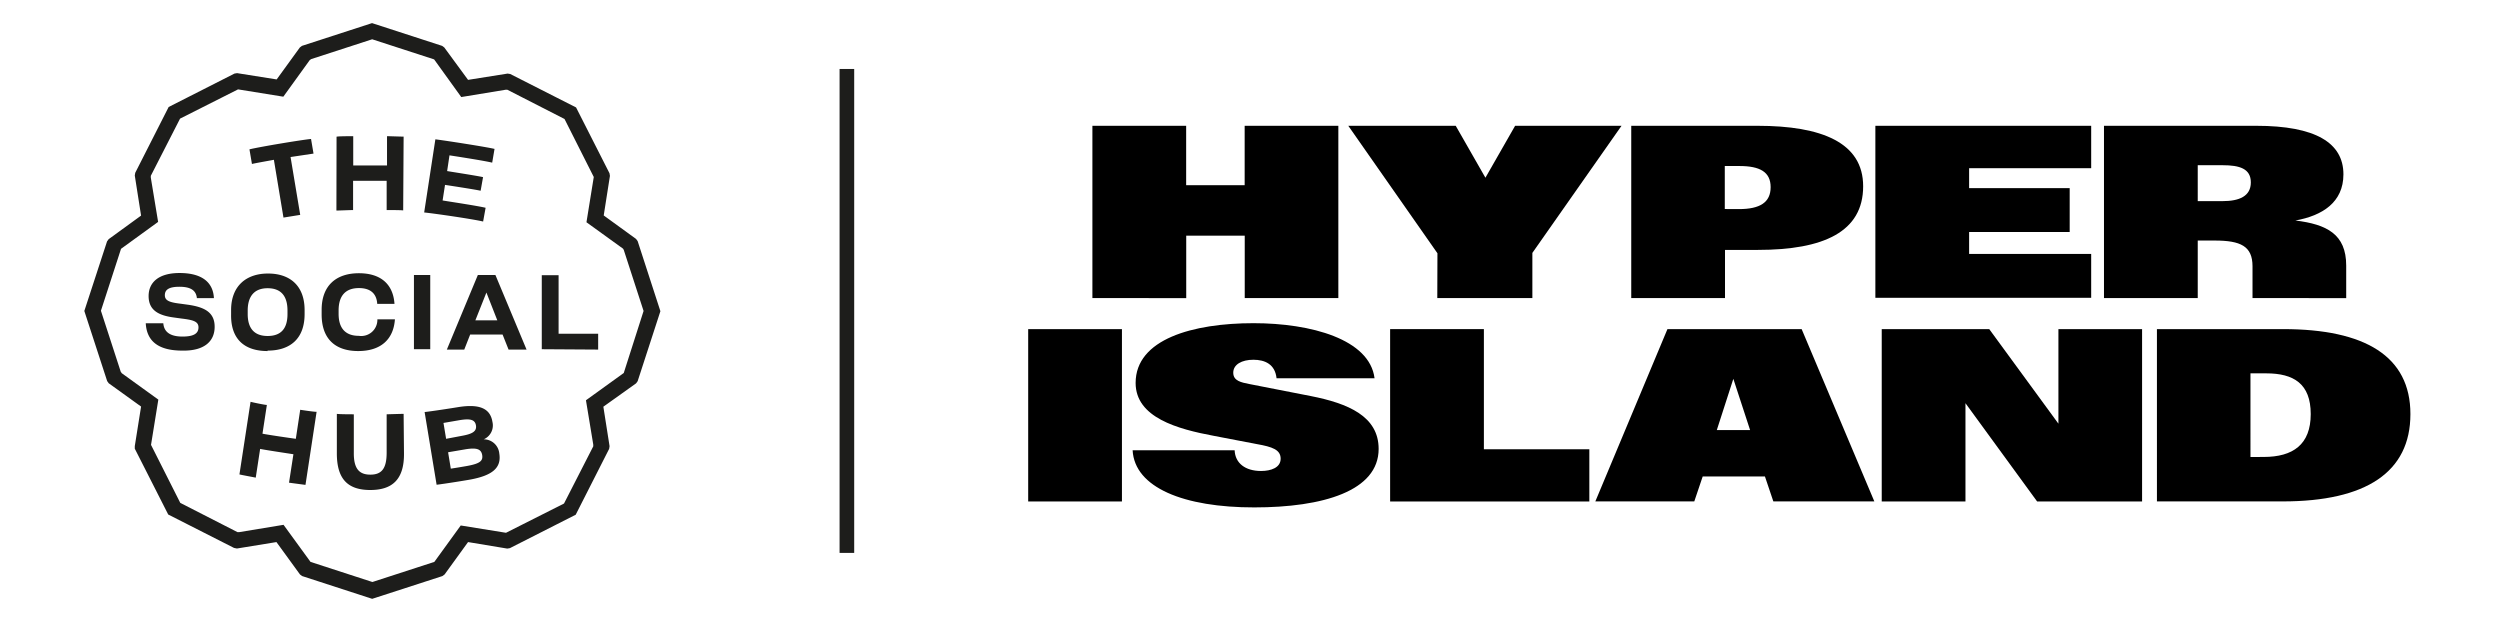 <svg xmlns="http://www.w3.org/2000/svg" width="120.59mm" height="30mm" viewBox="0 0 341.84 85.04">
  <defs>
    <style>
      .b4d8c5b5-1f45-4298-af39-77b1f2e2ab0f {
        fill: #1d1d1b;
      }

      .ba190e75-776d-4138-904b-d2cfa922d83f {
        fill: none;
        stroke: #1d1d1b;
        stroke-miterlimit: 10;
        stroke-width: 2px;
      }
    </style>
  </defs>
  <g id="fabc6dcb-32fb-4dc8-8abb-2c8810bb1f81" data-name="Black">
    <path class="b4d8c5b5-1f45-4298-af39-77b1f2e2ab0f" d="M50.89,81.88l-9.57-3.11-.3-.22L37.8,74.12,32.4,75,32,74.92l-9-4.57-4.57-9L18.43,61l.86-5.41L14.86,52.4l-.21-.3-3.12-9.58L14.64,33l.22-.3,4.43-3.22L18.43,24l.06-.37,4.57-9,9-4.57.36-.06,5.41.86L41,6.49l.29-.22,9.58-3.11h0l9.58,3.11.3.22L64,10.92l5.41-.86.36.06,9,4.57,4.57,9,.06.36-.85,5.41,4.42,3.21.22.3,3.11,9.58-3.11,9.57-.22.3L82.5,55.61l.85,5.4-.06.37-4.57,9-9,4.57-.36.06L64,74.12l-3.21,4.43-.3.22Zm0-76.51L42.55,8.08l-.2.14-3.61,5-6.19-1-7.93,4-4,7.82,0,.24,1,6.06-5.07,3.68-2.75,8.47,2.71,8.34.14.2,5,3.61-1,6.19,4,7.93,7.82,4,.24,0,6.06-1,3.69,5.07,8.46,2.75,8.47-2.75L63,71.85l6.19,1,7.93-4,4-7.82,0-.24-1-6.06L85.29,51,88,42.52l-2.71-8.35L85.19,34l-5-3.61,1-6.19-4-7.93-7.82-4-.23,0-6.07,1L59.36,8.12,50.89,5.37M29.35,44.67c0-2-1.44-2.68-3.62-3l-.94-.13c-1.54-.18-2.25-.4-2.25-1.17s.57-1.16,2-1.16,2.27.43,2.38,1.55h2.33c-.11-2.14-1.61-3.43-4.7-3.43-2.9,0-4.23,1.32-4.23,3.15,0,2,1.44,2.67,3.51,2.94l.94.13c1.56.19,2.37.37,2.37,1.21s-.65,1.26-2.18,1.26-2.53-.51-2.63-1.82H19.93c.13,2.33,1.57,3.74,5,3.74C28,48,29.36,46.61,29.35,44.67ZM43.29,56.31c-.4,0-1.93-.23-2.24-.28L40.45,60c-.82-.11-3.77-.54-4.56-.7l.6-3.93c-.27,0-1.86-.33-2.23-.43l-1.52,9.93c.35.09,1.85.36,2.23.44l.6-3.93c.58.13,3.76.61,4.55.73L39.52,66l2.25.3ZM41.05,29.38l-1.32-7.91L42.87,21l-.34-2c-1.2.11-7,1.07-8.42,1.42l.34,2c.48-.12,2.49-.47,3-.57l1.31,7.9ZM36.59,45.94c-1.78,0-2.72-1-2.72-3v-.47c0-2,.94-3.06,2.72-3.06s2.72,1,2.72,3.06v.47C39.31,45,38.36,45.94,36.59,45.94Zm0,2c3.09,0,5.06-1.63,5.06-5V42.4c0-3.33-2-5-5-5s-5.05,1.72-5.05,5V43C31.54,46.39,33.45,48,36.58,48ZM54,43.66H51.6a2.21,2.21,0,0,1-2.54,2.26c-1.79,0-2.76-1-2.76-3v-.47c0-2.07,1-3.06,2.78-3.06,1.59,0,2.42.77,2.5,2.16h2.36c-.18-2.72-1.91-4.19-4.86-4.19-3.16,0-5.1,1.73-5.1,5V43c0,3.35,1.88,5,5,5S53.81,46.38,54,43.66ZM46,28.79c.31,0,1.93-.07,2.28-.07l0-4c.31,0,2,0,2.29,0s2,0,2.3,0l0,4c.34,0,2,0,2.26.05l.06-10.09c-.31,0-2-.06-2.27-.06l0,4-2.31,0c-.28,0-2,0-2.31,0l0-4c-.35,0-2,0-2.28.07ZM55.24,62l-.05-5.41c-.4,0-2,.05-2.32.06l0,5.25c0,2.18-.69,3-2.23,3s-2.28-.83-2.26-3l0-5.25c-.29,0-1.91,0-2.32-.06l0,5.41c0,3.51,1.5,5,4.57,5S55.27,65.5,55.24,62ZM58.83,37.6H56.6V47.75h2.23ZM58,29.05c1.49.15,6.74.92,8.06,1.24l.34-1.88c-1.11-.27-4.92-.84-5.88-1l.33-2.13c.72.11,4.13.63,4.87.8l.33-1.86c-.77-.18-4.21-.71-4.91-.83l.32-2.15c.72.11,4.87.75,5.84,1l.32-1.88c-1-.25-6.56-1.12-8.09-1.31Zm5.55,32.4c1.63-.28,2.24-.05,2.38.76s-.32,1.18-2,1.49c-.3.06-1.93.33-2.29.38l-.37-2.24Zm-.71-4c1.5-.25,2.11-.06,2.24.72v0c.13.81-.5,1.16-1.86,1.41L61,60l-.36-2.17ZM59.7,66.28c1-.11,4.21-.63,4.72-.73C67.27,65,68.6,64,68.27,62v0a2.13,2.13,0,0,0-2.13-1.93,2.07,2.07,0,0,0,1.19-2.4v0c-.3-1.85-1.8-2.47-4.7-2-.6.1-3.52.56-4.57.67ZM68,43.8H65L66.51,40h0Zm-6.9,4h2.38l.81-2.06h4.43l.82,2.06H72L67.74,37.6h-2.4Zm20.69,0V45.63H76.38v-8h-2.3V47.75Z"/>
  </g>
  <g id="a122de61-3337-4096-bee0-7c05d26b1c61" data-name="White">
    <g id="aaf3c8b9-daa2-47d6-b752-7f5af7c0901d" data-name="Layer 2">
      <g id="b6889608-b100-4de4-b5ce-593a33eccd78" data-name="Lager 1">
        <path d="M149.37,17.2h12.82v8.12h8V17.2H183V40.76H170.2V32.22h-8v8.54H149.37Z"/>
        <path d="M196.55,34.63,184.36,17.2h14.69l4.06,7.1,4.06-7.1h14.55L209.53,34.58v6.18h-13Z"/>
        <path d="M223.05,17.2h17.27c8.77,0,14.44,2.29,14.44,8.27,0,6.24-5.42,8.7-14.39,8.7h-4.5v6.59H223.05Zm14.72,11.39c2.88,0,4.34-.91,4.34-3s-1.48-2.89-4.27-2.89h-2v5.88Z"/>
        <path d="M256.43,17.2h29.51V23H269.25v2.72H283v6H269.25v3h16.69v6H256.43Z"/>
        <path d="M287.69,17.2h20.82c8.1,0,11.92,2.32,11.92,6.64,0,3.83-2.89,5.65-6.57,6.31,4.27.52,6.95,1.85,6.95,6.16v4.45H308V36.41c0-2.76-1.63-3.52-5.18-3.52h-2.31v7.87H287.69Zm16.22,10.3c2.28,0,3.86-.67,3.86-2.56s-1.55-2.35-3.86-2.35h-3.4V27.5Z"/>
        <path d="M140.59,45h12.82V68.57H140.59Z"/>
        <path d="M154.87,61.57h13.95c.07,1.76,1.45,2.83,3.61,2.83,1.37,0,2.68-.46,2.68-1.68s-1.11-1.62-3.27-2L166,59.6c-5-.93-10.72-2.51-10.72-7.24,0-6,7.85-8.17,16.13-8.17,7.84,0,15.87,2.19,16.54,7.53h-13.4c-.2-1.91-1.58-2.53-3.17-2.53s-2.75.65-2.75,1.77,1.07,1.33,2.25,1.56l8.38,1.64c5.06,1,9.25,2.75,9.25,7.22,0,5.76-7.62,8-17,8C161.87,69.39,155.14,66.67,154.87,61.57Z"/>
        <path d="M190.08,45H202.9V61.43h14.42v7.14H190.08Z"/>
        <path d="M228,45h18.35l9.94,23.56H242.48l-1.15-3.41h-8.51l-1.15,3.41H218.14Zm11.3,13.8-2.29-7-2.26,7Z"/>
        <path d="M257.3,45H272l9.46,12.93V45h11.44V68.57H278.55l-9.8-13.44V68.57H257.3Z"/>
        <path d="M294.93,45h17.26c11.16,0,17.4,3.68,17.4,11.62s-6.06,11.94-17.46,11.94h-17.2Zm14.6,17.48c4,0,6.43-1.69,6.43-5.86s-2.35-5.57-6.08-5.57h-2.16V62.49Z"/>
      </g>
    </g>
    <line class="ba190e75-776d-4138-904b-d2cfa922d83f" x1="115.8" y1="9.43" x2="115.8" y2="75.6"/>
  </g>
</svg>
